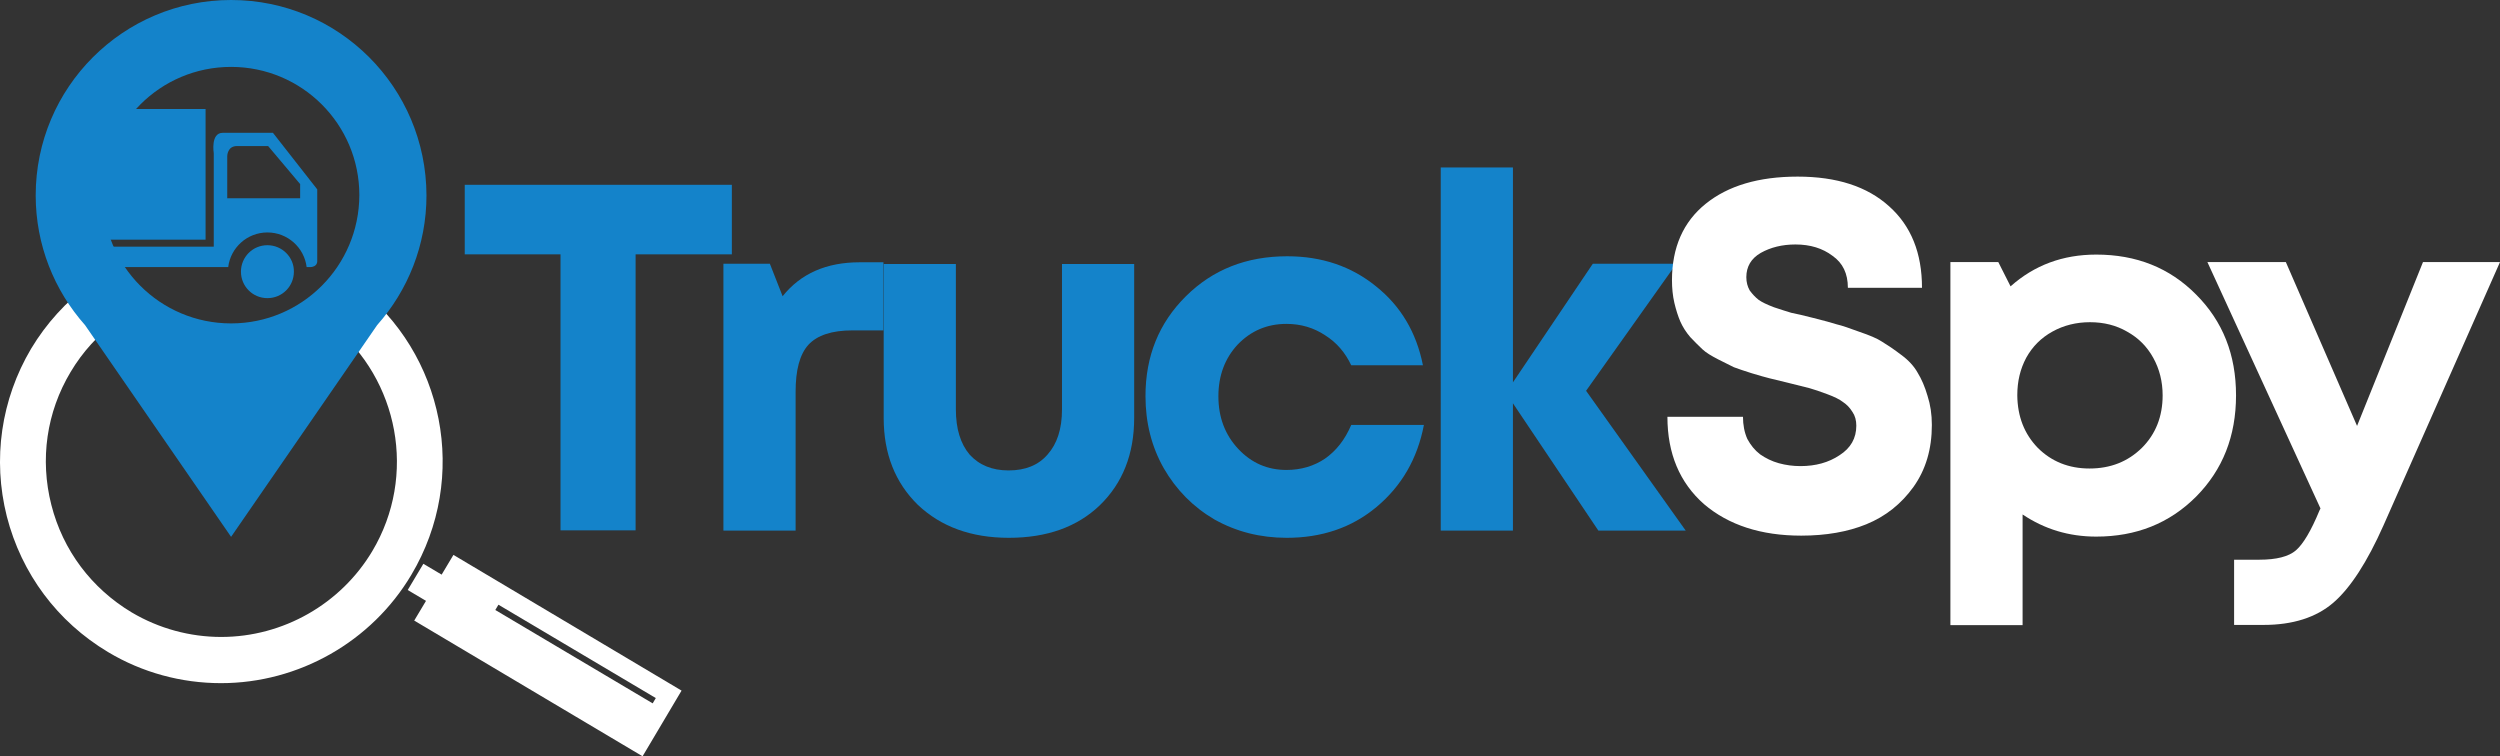 <?xml version="1.0" encoding="UTF-8" standalone="no"?>
<!-- Generator: Adobe Illustrator 27.5.0, SVG Export Plug-In . SVG Version: 6.00 Build 0)  -->

<svg
   version="1.1"
   x="0px"
   y="0px"
   viewBox="0 0 1038.934 314.3"
   xml:space="preserve"
   id="svg34"
   width="1038.934"
   height="314.3"
   xmlns="http://www.w3.org/2000/svg"
   xmlns:svg="http://www.w3.org/2000/svg"><rect x="0" y="0" width="1038.934" height="314.3" fill="#333333" stroke="none"/><defs
   id="defs38" />
<style
   type="text/css"
   id="style2">
	.st0{fill:#FFFFFF;}
	.st1{fill:#1483CA;}
	.st2{fill:#181D23;}
</style>
<g
   id="Layer_1"
   transform="translate(-20.466,-386.6)">
</g>
<g
   id="Layer_2"
   transform="translate(-20.466,-386.6)">
	<g
   id="g31">
		<path
   class="st1"
   d="m 324.6,463.4 v 28.9 h -40 V 607 H 253.4 V 492.3 h -39.8 v -28.9 z"
   id="path5" />
		<path
   class="st1"
   d="m 377.7,495.6 h 9.9 v 28.3 h -12.9 c -8.5,0 -14.6,2 -18.3,6 -3.6,4 -5.3,10.5 -5.3,19.5 v 57.7 h -30 V 496.2 h 19.3 l 5.3,13.5 c 7.5,-9.4 18.2,-14.1 32,-14.1 z"
   id="path7" />
		<path
   class="st1"
   d="m 477.5,596.6 c -9.4,9 -22,13.5 -37.8,13.5 -15.6,0 -28.2,-4.6 -37.8,-13.7 -9.4,-9.2 -14.2,-21.2 -14.2,-36.1 v -64 h 30 v 60.5 c 0,7.9 1.9,14.2 5.7,18.7 4,4.4 9.4,6.6 16.2,6.6 7,0 12.4,-2.2 16.2,-6.6 4,-4.5 6,-10.7 6,-18.7 v -60.5 h 30 v 64 c 0,15 -4.8,27.1 -14.3,36.3 z"
   id="path9" />
		<path
   class="st1"
   d="m 555.2,610.1 c -10.9,0 -20.9,-2.5 -30,-7.6 -8.9,-5.2 -15.9,-12.3 -21.1,-21.3 -5.1,-9 -7.6,-19 -7.6,-30 0,-16.6 5.6,-30.4 16.8,-41.5 11.2,-11.1 25.2,-16.6 42.1,-16.6 14.4,0 26.7,4.2 36.9,12.5 10.3,8.2 16.8,19.2 19.5,32.8 H 582 c -2.5,-5.3 -6.1,-9.5 -10.9,-12.5 -4.7,-3.1 -10,-4.7 -16,-4.7 -8.1,0 -14.8,2.9 -20.3,8.6 -5.3,5.7 -8,12.9 -8,21.5 0,8.6 2.7,15.9 8.2,21.8 5.5,5.9 12.2,8.8 20.1,8.8 6,0 11.4,-1.6 16,-4.7 4.7,-3.3 8.3,-7.9 10.9,-14 h 30.2 c -2.7,14.1 -9.3,25.4 -19.7,34.1 -10.3,8.6 -22.8,12.8 -37.3,12.8 z"
   id="path11" />
		<path
   class="st1"
   d="m 721,607.1 h -36.3 l -35.5,-52.9 v 52.9 h -30 V 456.2 h 30 v 89.3 l 33.2,-49.3 h 34.7 L 679.6,549 Z"
   id="path13" />
		<path
   class="st0"
   d="m 769,609.2 c -16.7,0 -30.2,-4.4 -40.4,-13.1 -10.1,-8.9 -15.2,-21 -15.2,-36.3 h 31.4 c 0,3.4 0.6,6.5 1.8,9.2 1.4,2.6 3.1,4.7 5.3,6.4 2.3,1.6 4.9,2.9 7.8,3.7 2.9,0.8 5.9,1.2 9,1.2 6.3,0 11.7,-1.5 16.2,-4.5 4.7,-3 7,-7.1 7,-12.3 0,-2.2 -0.5,-4.1 -1.6,-5.7 -1.1,-1.8 -2.4,-3.1 -3.9,-4.1 -1.4,-1.1 -3.6,-2.2 -6.6,-3.3 -2.9,-1.1 -5.3,-1.9 -7.4,-2.5 -2.1,-0.5 -5.1,-1.3 -9.2,-2.3 -3.3,-0.8 -5.7,-1.4 -7.4,-1.8 -1.6,-0.4 -4.1,-1.1 -7.4,-2.1 -3.1,-1 -5.6,-1.8 -7.4,-2.5 -1.6,-0.8 -3.8,-1.9 -6.6,-3.3 -2.7,-1.4 -4.9,-2.7 -6.4,-4.1 -1.5,-1.4 -3.2,-3.1 -5.1,-5.1 -1.8,-2.1 -3.1,-4.2 -4.1,-6.4 -1,-2.3 -1.8,-4.9 -2.5,-7.8 -0.7,-3 -1,-6.2 -1,-9.4 0,-13.7 4.7,-24.3 14,-31.8 9.3,-7.5 22,-11.3 38.2,-11.3 16.3,0 28.9,4.1 38,12.3 9.2,8.2 13.7,19.5 13.7,33.9 h -30.8 c 0,-5.9 -2.1,-10.3 -6.4,-13.3 -4.1,-3.1 -9.2,-4.7 -15.4,-4.7 -5.5,0 -10.3,1.2 -14.4,3.5 -4,2.3 -6,5.7 -6,10.1 0,2.1 0.5,3.9 1.4,5.5 1.1,1.5 2.3,2.8 3.7,3.9 1.4,1 3.5,2 6.4,3.1 2.9,1 5.3,1.7 7.2,2.3 2.1,0.4 5.1,1.1 9,2.1 4.4,1.1 7.7,2 9.9,2.7 2.2,0.5 5.3,1.6 9.4,3.1 4.1,1.4 7.3,2.7 9.4,4.1 2.3,1.4 5,3.2 8,5.5 3,2.2 5.3,4.7 6.8,7.4 1.6,2.6 3,5.8 4.1,9.6 1.2,3.7 1.8,7.7 1.8,12.1 0,10 -2.5,18.5 -7.6,25.7 -5.1,7.1 -11.6,12.3 -19.7,15.6 -7.6,3.1 -16.7,4.7 -27,4.7 z"
   id="path15" />
		<path
   class="st0"
   d="m 891.6,492.4 c 16.7,0 30.5,5.5 41.5,16.6 11.1,11.1 16.6,25 16.6,41.9 0,16.9 -5.5,30.9 -16.6,42.1 -11.1,11.1 -24.9,16.6 -41.5,16.6 -11.4,0 -21.5,-3.1 -30.6,-9.2 v 46 H 831 V 495.5 h 19.9 l 5.1,10.1 c 9.9,-8.8 21.7,-13.2 35.6,-13.2 z m -24.3,80.3 c 5.7,5.7 12.9,8.6 21.5,8.6 8.8,0 16,-2.9 21.8,-8.6 5.7,-5.7 8.6,-13 8.6,-21.8 0,-5.7 -1.3,-10.9 -3.9,-15.6 -2.6,-4.7 -6.2,-8.3 -10.9,-10.9 -4.5,-2.6 -9.6,-3.9 -15.4,-3.9 -5.7,0 -10.9,1.3 -15.6,3.9 -4.7,2.6 -8.3,6.2 -10.9,10.9 -2.5,4.7 -3.7,9.8 -3.7,15.6 0.1,8.8 2.9,16 8.5,21.8 z"
   id="path17" />
		<path
   class="st0"
   d="m 1027.4,495.5 h 32 L 1011,604.9 c -6.8,15.3 -13.8,26.1 -20.9,32.2 -7.1,6.1 -16.8,9.2 -28.9,9.2 h -12.3 v -27.1 h 10.5 c 7.1,0 12.2,-1.3 15.2,-3.9 3,-2.6 6.3,-8.1 9.8,-16.6 l 0.4,-0.8 -47,-102.4 h 32.6 l 29.6,68.1 z"
   id="path19" />
		<g
   id="g25">
			<path
   class="st0"
   d="m 168.6,505.5 -10,16.4 c 27.5,22.4 35.3,62.3 16.6,93.7 -13.1,22 -37.1,35.7 -62.8,35.7 -13,0 -25.9,-3.5 -37.2,-10.2 -16.7,-10 -28.6,-25.8 -33.4,-44.7 -4.8,-18.9 -2,-38.5 8,-55.2 5,-8.4 11.5,-15.5 19.2,-21.2 L 57.6,504.8 c -9.6,7.1 -17.9,16.2 -24.2,26.7 -12.5,21.1 -16.1,45.9 -10.1,69.7 6.1,23.8 21,43.8 42.1,56.4 14.2,8.5 30.4,12.9 46.9,12.9 32.3,0 62.6,-17.2 79.1,-45 24.2,-40.6 13.6,-92.1 -22.8,-120 z"
   id="path21" />
			<path
   class="st0"
   d="m 208.9,617.2 -4.9,8.2 -7.6,-4.5 -6.5,10.9 7.6,4.5 -4.9,8.2 94.9,56.4 16.2,-27.3 z m 17.4,22.9 1.3,-2.2 65.4,38.8 -1.3,2.2 z"
   id="path23" />
		</g>
		<path
   class="st1"
   d="m 116.5,386.6 c -44.8,0 -81.2,36.3 -81.2,81.2 0,20.7 7.8,39.6 20.5,53.9 l 60.7,88 60.7,-88 c 12.7,-14.3 20.5,-33.2 20.5,-53.9 -0.1,-44.9 -36.4,-81.2 -81.2,-81.2 z m 0,134.4 c -29.4,0 -53.3,-23.8 -53.3,-53.3 0,-29.4 23.8,-53.3 53.3,-53.3 29.4,0 53.3,23.8 53.3,53.3 -0.1,29.5 -23.9,53.3 -53.3,53.3 z"
   id="path27" />
		<path
   class="st1"
   d="m 152.3,495 v -29.7 l -18.4,-23.5 c 0,0 -15.8,0 -20.9,0 -5.1,0 -3.7,8.5 -3.7,8.5 v 38.8 H 52.4 v 8.5 c 0,0 48.4,0 62.9,0 1,-8.1 7.9,-14.4 16.3,-14.4 8.4,0 15.3,6.3 16.3,14.4 h 1.3 c 3.4,0 3.1,-2.6 3.1,-2.6 z m -7.1,-26 h -30.3 v -17.5 c 0,0 0,-4.2 4,-4.2 h 13 l 13.3,15.8 z m -13.6,19.5 c -6.1,0 -11,4.9 -11,11 0,6.1 4.9,11 11,11 6.1,0 11,-4.9 11,-11 0.1,-6 -4.9,-11 -11,-11 z M 105.9,431.9 H 50.7 v 54.3 h 55.2 z"
   id="path29" />
	</g>
</g>
</svg>
